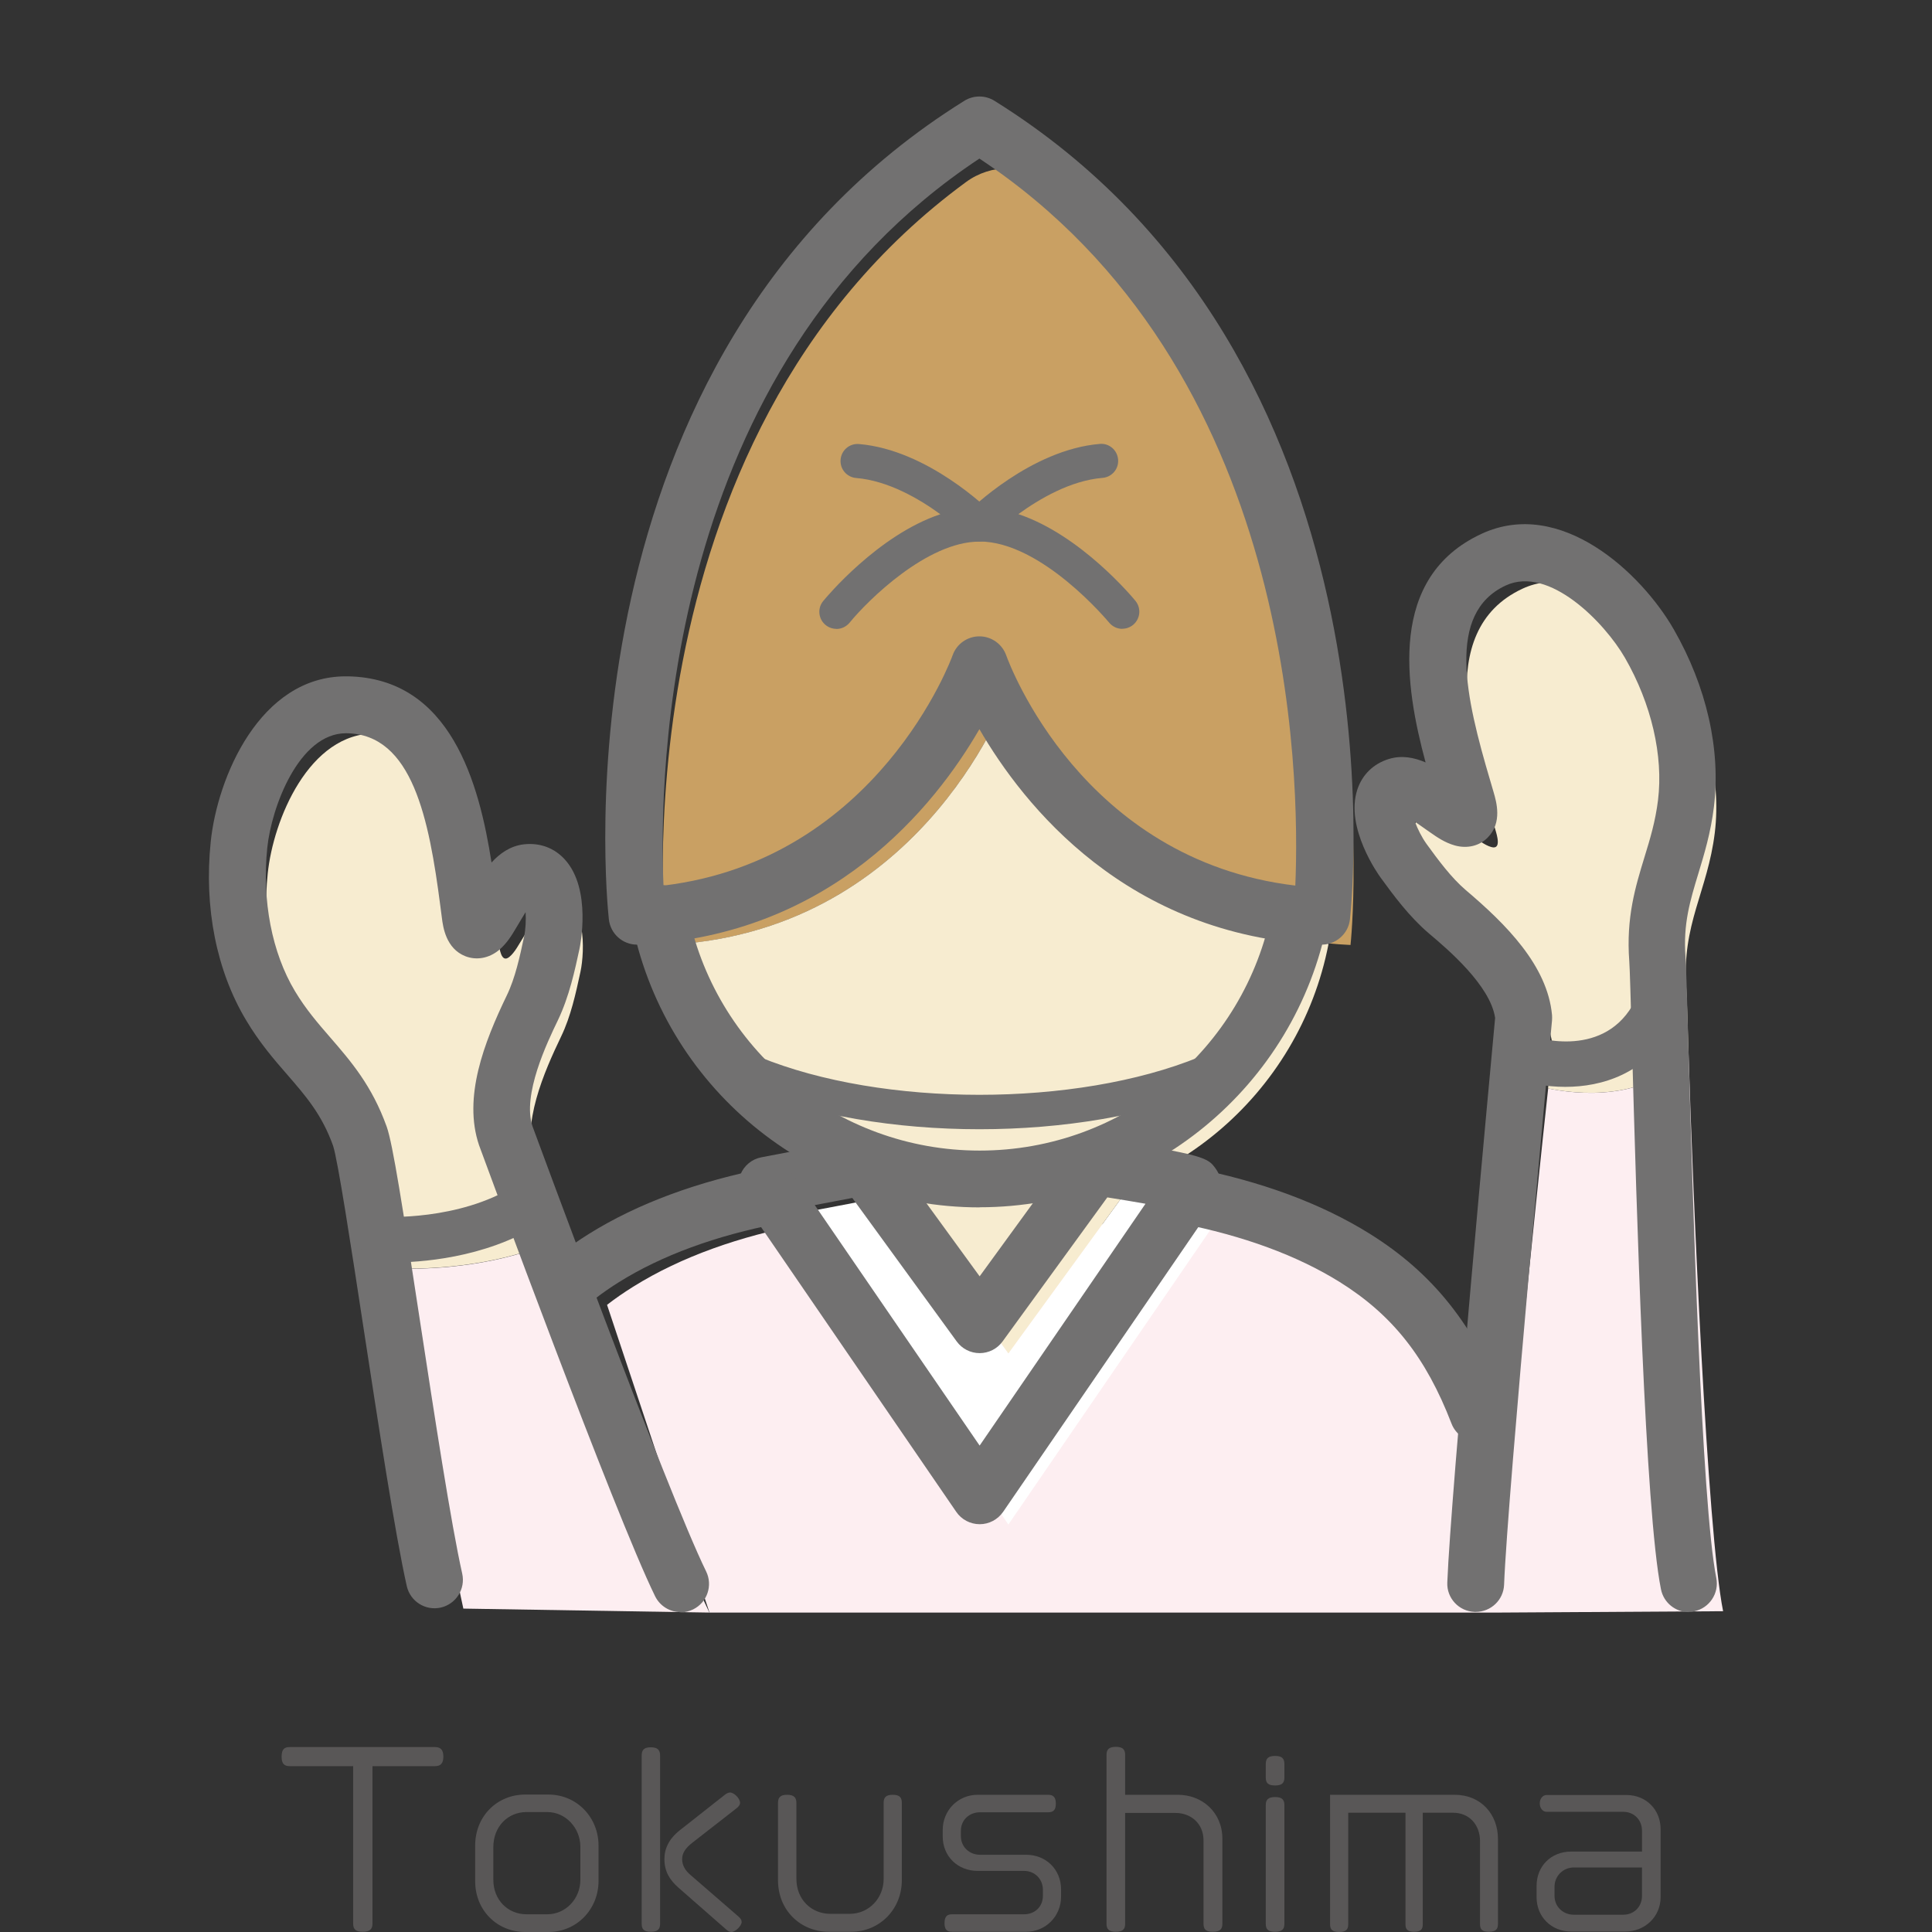 <?xml version="1.0" encoding="UTF-8"?><svg id="_レイヤー_2" xmlns="http://www.w3.org/2000/svg" viewBox="0 0 170.08 170.08"><rect x="0" y="0" width="170.08" height="170.08" fill="#333333" stroke="none"/><defs><style>.cls-1{fill:none;}.cls-2{fill:#727171;}.cls-3{fill:#fff;}.cls-4{fill:#595757;}.cls-5{fill:#f7ecd0;}.cls-6{fill:#c9a063;}.cls-7{fill:#fdeef1;}</style></defs><g id="text"><rect class="cls-1" width="170.08" height="170.08"/><path class="cls-7" d="M132.64,126.96c-2.3-5.29-5.07-10.07-10.85-13.68-4.31-2.69-9.45-4.44-14.91-5.5h-36.24c-5.47,1.06-10.61,2.81-14.91,5.5-.8.5-1.57,1.03-2.29,1.59l9.02,27.09h69.44s1.63-12.99.76-15Z"/><path class="cls-3" d="M78.65,105.23l10.12,13.91,10.12-13.91s8.36,1.27,8.62,1.64l-18.74,27.34-18.74-27.34,8.62-1.64Z"/><path class="cls-6" d="M85.05,16.02c-31.27,22.92-26.44,67.17-26.44,67.17,22.7-1.05,30.14-22.14,30.14-22.14,0,0,7.44,21.09,30.14,22.14,0,0,4.84-44.24-26.44-67.17-2.2-1.61-5.2-1.61-7.4,0Z"/><path class="cls-5" d="M47.05,102.49c-1.19-3.52.86-8.14,2.35-11.25.85-1.76,1.29-3.79,1.7-5.69.4-1.86.5-6.51-2.17-6.21-1.26.14-2.23,2.18-2.89,3.22-.35.55-.71,1.28-1.2,1.68-.72.59-.87-.74-.95-1.3-.86-6.41-1.92-18.24-10.81-18.37-5.88-.09-9.03,7.62-9.51,12.33-.49,4.73.26,9.97,2.78,14.17,2.68,4.47,5.96,6.18,7.86,11.48.32.91.93,4.46,1.66,9.13,2.22.01,8.35-.21,13.57-2.73-1.44-3.87-2.4-6.47-2.4-6.47Z"/><path class="cls-7" d="M62.45,141.96c-2.54-5.17-9.35-23.2-13-33-5.22,2.52-11.35,2.75-13.57,2.73,1.51,9.63,3.58,24.02,4.91,29.92l21.67.35Z"/><path class="cls-5" d="M148.65,92.73c-.09-3.05-.16-5.17-.2-5.75-.42-5.62,1.88-8.51,2.51-13.68.59-4.87-.85-9.96-3.22-14.08-2.36-4.11-8.37-9.87-13.7-7.4-8.07,3.74-4.23,14.97-2.41,21.18.16.54.56,1.82-.34,1.57-.61-.17-1.23-.69-1.78-1.05-1.03-.68-2.74-2.15-3.95-1.77-2.56.8-.58,5.01.54,6.55,1.14,1.57,2.38,3.24,3.86,4.51,2.63,2.23,6.38,5.62,6.72,9.32,0,0-.15,1.4-.4,3.69,2.39.49,8.63,1.24,12.36-3.09Z"/><path class="cls-7" d="M151.69,141.84c-1.41-7.05-2.67-36.88-3.04-49.11-3.73,4.33-9.98,3.59-12.36,3.09-1.01,9.27-4.16,39.69-4.41,46.14l19.81-.12Z"/><path class="cls-5" d="M88.75,61.05s-7.01,19.86-28.17,21.99c2.54,13.26,14.19,23.28,28.19,23.28s25.61-9.98,28.18-23.2l-.08-.08c-21.12-2.16-28.12-21.98-28.12-21.98Z"/><polygon class="cls-5" points="99.7 104.12 77.85 104.12 88.77 119.14 99.7 104.12"/><path class="cls-2" d="M148.67,141.92c-1.17,0-2.21-.82-2.45-2.01-1.4-6.98-2.15-33.56-2.55-47.84-.11-3.82-.19-6.83-.24-7.45-.29-3.84.54-6.55,1.34-9.17.5-1.62.96-3.15,1.19-5.01.48-3.91-.58-8.48-2.91-12.53-1.78-3.09-6.67-8.14-10.49-6.37-5.26,2.43-3.55,9.84-1.36,17.22l.29.99c.24.83.78,2.66-.51,3.97-.73.75-1.81,1.01-2.9.71-.89-.25-1.59-.74-2.16-1.14-.11-.08-.22-.16-.33-.23-.19-.13-.41-.28-.64-.45-.11-.08-.24-.17-.39-.27.24.64.61,1.38,1.02,1.95,1.01,1.39,2.17,2.97,3.46,4.07,3.53,2.99,7.19,6.64,7.59,11,.01.15.01.31,0,.46-.04.42-3.92,41.81-4.22,49.68-.05,1.35-1.16,2.4-2.5,2.4-.03,0-.06,0-.1,0-1.38-.05-2.46-1.21-2.4-2.59.3-7.77,3.85-45.82,4.21-49.7-.42-2.86-4.19-6.06-5.83-7.44-1.75-1.49-3.15-3.4-4.27-4.94-.13-.18-3.14-4.36-2.03-7.72.43-1.31,1.41-2.27,2.76-2.69,1.15-.36,2.26-.13,3.25.3-1.83-6.76-3.34-16.3,4.93-20.13,6.95-3.22,14.07,3.45,16.92,8.42,2.89,5.04,4.15,10.59,3.53,15.63-.28,2.29-.86,4.18-1.37,5.86-.72,2.38-1.35,4.43-1.13,7.33.05.71.12,2.99.25,7.68.37,13.12,1.15,40.43,2.46,47,.27,1.35-.61,2.67-1.96,2.94-.17.03-.33.05-.49.05Z"/><path class="cls-2" d="M59.92,141.92c-.92,0-1.81-.51-2.25-1.4-3.56-7.25-15.02-38.39-15.5-39.71-1.42-4.21.44-9.03,2.45-13.19.74-1.53,1.15-3.44,1.51-5.13.15-.68.18-1.51.14-2.19-.09.15-.18.3-.25.41-.14.24-.28.47-.4.67-.07.11-.14.23-.21.35-.35.59-.79,1.33-1.5,1.92-.87.71-1.96.91-2.94.53-1.71-.67-1.97-2.57-2.07-3.38l-.14-1.07c-.99-7.63-2.45-15.09-8.24-15.18-.02,0-.04,0-.06,0-4.16,0-6.57,6.55-6.93,10.08-.48,4.65.41,9.25,2.44,12.63.96,1.6,2.01,2.81,3.12,4.09,1.79,2.07,3.65,4.21,4.95,7.83.54,1.5,1.42,7.18,2.93,17.09,1.28,8.37,2.73,17.85,3.72,22.26.3,1.35-.54,2.68-1.89,2.99-1.35.3-2.68-.54-2.99-1.89-1.03-4.58-2.49-14.16-3.79-22.61-1.07-7.02-2.29-14.97-2.7-16.16-.98-2.74-2.39-4.36-4.02-6.24-1.15-1.32-2.45-2.82-3.63-4.8-2.61-4.35-3.72-9.93-3.12-15.71.58-5.66,4.32-14.57,11.89-14.57.05,0,.1,0,.15,0,9.11.14,11.6,9.47,12.68,16.39.73-.8,1.65-1.46,2.84-1.6,1.41-.16,2.69.31,3.62,1.34,2.38,2.62,1.33,7.66,1.28,7.88-.4,1.86-.9,4.18-1.89,6.25-.95,1.97-3.17,6.59-2.24,9.36.1.26,11.83,32.15,15.28,39.17.61,1.24.1,2.74-1.14,3.35-.35.17-.73.26-1.1.26Z"/><path class="cls-2" d="M86.22,99.41c-7.33,0-14.65-1.19-20.5-3.58-.77-.31-1.13-1.19-.82-1.96.31-.77,1.18-1.14,1.96-.82,10.86,4.44,27.86,4.44,38.72,0,.77-.32,1.64.05,1.96.82.31.77-.05,1.64-.82,1.96-5.84,2.39-13.17,3.58-20.5,3.58Z"/><path class="cls-2" d="M86.24,134.18h0c-.82,0-1.6-.41-2.06-1.09l-18.74-27.34c-.48-.7-.57-1.59-.25-2.37.32-.78,1.02-1.35,1.84-1.5l8.62-1.64c.95-.18,1.92.2,2.49.99l8.1,11.13,8.1-11.13c.55-.75,1.47-1.14,2.4-1,9.4,1.43,9.6,1.71,10.28,2.65.62.85.63,2,.03,2.87l-18.74,27.34c-.47.68-1.24,1.09-2.06,1.09ZM71.72,106.08l14.52,21.18,14.6-21.29c-1.03-.18-2.2-.38-3.36-.56l-9.22,12.68c-.47.65-1.22,1.03-2.02,1.03s-1.55-.38-2.02-1.03l-9.19-12.63-3.31.63Z"/><path class="cls-2" d="M56.08,83.16c-1.27,0-2.34-.96-2.48-2.23-.22-2.01-4.96-49.47,31.3-72.06.81-.5,1.83-.5,2.64,0,36.26,22.59,31.52,70.05,31.3,72.06-.14,1.31-1.29,2.28-2.6,2.23-17.04-.79-26.13-12.25-30.02-18.97-3.89,6.73-12.98,18.18-30.02,18.97-.04,0-.08,0-.12,0ZM86.22,56.02c1.06,0,2,.67,2.36,1.67.27.76,6.67,18.03,25.45,20.27.42-9.65-.01-45.59-27.81-64-27.8,18.41-28.23,54.35-27.81,64,18.89-2.28,25.39-20.08,25.45-20.27.35-1,1.3-1.67,2.36-1.67Z"/><path class="cls-2" d="M73.63,55.36c-.33,0-.67-.11-.95-.34-.64-.52-.74-1.47-.21-2.11.23-.28,4.8-5.8,10.31-7.64-1.86-1.36-4.61-2.96-7.41-3.19-.83-.07-1.44-.79-1.37-1.62.07-.83.79-1.44,1.62-1.37,6.07.51,11.43,5.8,11.65,6.03.43.43.56,1.07.33,1.63-.23.56-.78.93-1.39.93-4.58,0-9.8,5.15-11.42,7.14-.3.36-.73.55-1.16.55Z"/><path class="cls-2" d="M98.8,55.36c-.43,0-.86-.19-1.16-.55-.06-.07-5.92-7.14-11.42-7.14-.61,0-1.15-.37-1.39-.93-.23-.56-.1-1.21.33-1.63.23-.23,5.58-5.52,11.65-6.03.83-.08,1.55.54,1.62,1.37.07.83-.54,1.55-1.37,1.62-2.81.23-5.55,1.84-7.41,3.19,5.52,1.85,10.08,7.36,10.31,7.64.52.64.43,1.58-.21,2.11-.28.23-.62.34-.95.34Z"/><path class="cls-2" d="M86.24,106.29c-15.01,0-27.91-10.7-30.68-25.44-.25-1.36.64-2.66,2-2.92,1.36-.25,2.66.64,2.92,2,2.32,12.38,13.15,21.36,25.76,21.36s23.34-8.91,25.73-21.18c.26-1.36,1.58-2.24,2.93-1.98,1.35.26,2.24,1.58,1.98,2.93-2.85,14.61-15.73,25.22-30.64,25.22Z"/><path class="cls-2" d="M50.89,114.83c-.75,0-1.49-.34-1.99-.98-.84-1.1-.63-2.66.46-3.51.8-.61,1.64-1.19,2.49-1.72,4.28-2.67,9.58-4.63,15.76-5.83,1.36-.26,2.67.62,2.93,1.98.26,1.36-.62,2.67-1.98,2.93-5.57,1.08-10.31,2.82-14.07,5.17-.72.45-1.42.93-2.09,1.45-.45.35-.99.52-1.52.52Z"/><path class="cls-2" d="M130.11,126.92c-1,0-1.95-.61-2.33-1.6-2.25-5.84-5.2-9.56-9.84-12.46-3.76-2.34-8.49-4.08-14.07-5.17-1.36-.26-2.24-1.58-1.98-2.93.26-1.35,1.58-2.24,2.93-1.98,6.18,1.2,11.48,3.16,15.76,5.83,5.56,3.47,9.22,8.06,11.86,14.9.5,1.29-.14,2.74-1.43,3.23-.3.11-.6.17-.9.17Z"/><path class="cls-2" d="M34.53,111.15c-.59,0-.96-.02-1.02-.03-1.1-.07-1.94-1.02-1.87-2.13.07-1.1,1-1.93,2.12-1.87h0c.07,0,6.62.37,11.57-2.73.94-.58,2.17-.3,2.76.64.58.94.3,2.17-.64,2.76-4.83,3.02-10.61,3.35-12.93,3.35Z"/><path class="cls-2" d="M137.8,95.68c-1.76,0-3.35-.34-4.48-.75-1.04-.38-1.57-1.52-1.2-2.56.38-1.04,1.52-1.57,2.56-1.2.27.1,6.2,2.12,9.02-2.63.56-.95,1.79-1.26,2.74-.7.95.56,1.26,1.79.7,2.74-2.34,3.96-6.11,5.1-9.34,5.1Z"/><path class="cls-4" d="M38.29,155.48h-5.5v13.86c0,.48-.22.72-.86.72s-.84-.24-.84-.72v-13.86h-5.58c-.48,0-.72-.2-.72-.84s.24-.84.72-.84h12.78c.48,0,.74.22.74.84s-.26.84-.74.84Z"/><path class="cls-4" d="M48.27,170.08h-2.04c-2.42,0-4.4-1.86-4.4-4.48v-3.12c0-2.64,1.98-4.5,4.4-4.5h2.04c2.54,0,4.42,2.04,4.42,4.48v3.14c0,2.44-1.88,4.48-4.42,4.48ZM51.09,162.56c0-1.6-1.26-3.04-2.92-3.04h-1.82c-1.64,0-2.92,1.28-2.92,3.08v2.88c0,1.78,1.28,3.04,2.92,3.04h1.82c1.66,0,2.92-1.4,2.92-3.02v-2.94Z"/><path class="cls-4" d="M57.29,170.06c-.6,0-.8-.22-.8-.7v-14.82c0-.48.2-.72.8-.72s.82.24.82.72v14.82c0,.48-.22.7-.82.7ZM64.39,170.08c-.16,0-.3-.08-.46-.22l-4.2-3.68c-.78-.68-1.24-1.44-1.24-2.52,0-.92.4-1.78,1.36-2.54l3.96-3.12c.16-.12.3-.2.46-.2.36,0,.88.54.88.9,0,.18-.12.34-.3.48l-3.9,3.04c-.56.44-.9.88-.9,1.44s.28,1.02.76,1.42l4.2,3.64c.18.16.28.3.28.48,0,.34-.56.88-.9.88Z"/><path class="cls-4" d="M74.93,170.06h-1.98c-2.42,0-4.46-1.84-4.46-4.54v-6.8c0-.48.2-.72.8-.72s.82.24.82.72v6.68c0,1.84,1.34,3.08,2.98,3.08h1.72c1.7,0,2.98-1.4,2.98-3.06v-6.72c0-.46.2-.7.8-.7s.8.24.8.7v6.84c0,2.5-1.92,4.52-4.46,4.52Z"/><path class="cls-4" d="M90.33,170.06h-6.52c-.44,0-.66-.18-.66-.76s.22-.78.66-.78h6.34c.96,0,1.66-.68,1.66-1.62v-.54c0-.92-.7-1.66-1.66-1.66h-4.08c-1.74,0-3.08-1.26-3.08-3.04v-.56c0-1.74,1.36-3.1,3.08-3.1h6.2c.44,0,.68.2.68.78s-.24.76-.68.76h-6c-.94,0-1.68.68-1.68,1.62v.48c0,.94.74,1.64,1.68,1.64h4.06c1.74,0,3.08,1.28,3.08,3.06v.62c0,1.74-1.36,3.1-3.08,3.1Z"/><path class="cls-4" d="M106.77,170.06c-.62,0-.82-.22-.82-.7v-7.34c0-1.52-1.14-2.42-2.46-2.42h-4.44v9.76c0,.48-.22.7-.82.7s-.82-.22-.82-.7v-14.86c0-.48.2-.72.82-.72s.82.24.82.72v3.5h4.64c2.14,0,3.92,1.54,3.92,3.88v7.48c0,.48-.22.7-.84.7Z"/><path class="cls-4" d="M112.25,157.18c-.62,0-.82-.22-.82-.7v-1.18c0-.48.2-.72.82-.72s.82.24.82.72v1.18c0,.48-.22.7-.82.7ZM112.25,170.06c-.62,0-.82-.22-.82-.7v-10.44c0-.48.2-.72.82-.72s.82.24.82.72v10.44c0,.48-.22.7-.82.7Z"/><path class="cls-4" d="M131.07,170.06c-.6,0-.78-.22-.78-.68v-7.32c0-1.34-.88-2.48-2.38-2.48h-2.66v9.84c0,.44-.2.64-.76.64s-.76-.2-.76-.64v-9.84h-5.04v9.82c0,.46-.2.68-.8.68s-.8-.22-.8-.68v-11.4h10.96c2.34,0,3.82,1.74,3.82,3.88v7.5c0,.46-.2.68-.8.68Z"/><path class="cls-4" d="M143.07,170.04h-4.76c-1.74,0-3.04-1.3-3.04-3.02v-1c0-1.74,1.28-3.02,3.04-3.02h6.24v-1.84c0-.94-.7-1.66-1.64-1.66h-6.76c-.32,0-.6-.3-.6-.74s.28-.74.6-.74h7.02c1.74,0,3.02,1.28,3.02,3.02v5.96c0,1.74-1.38,3.04-3.12,3.04ZM144.55,164.4h-6c-.94,0-1.7.74-1.7,1.7v.8c0,.96.76,1.66,1.7,1.66h4.34c.96,0,1.66-.7,1.66-1.66v-2.5Z"/></g></svg>